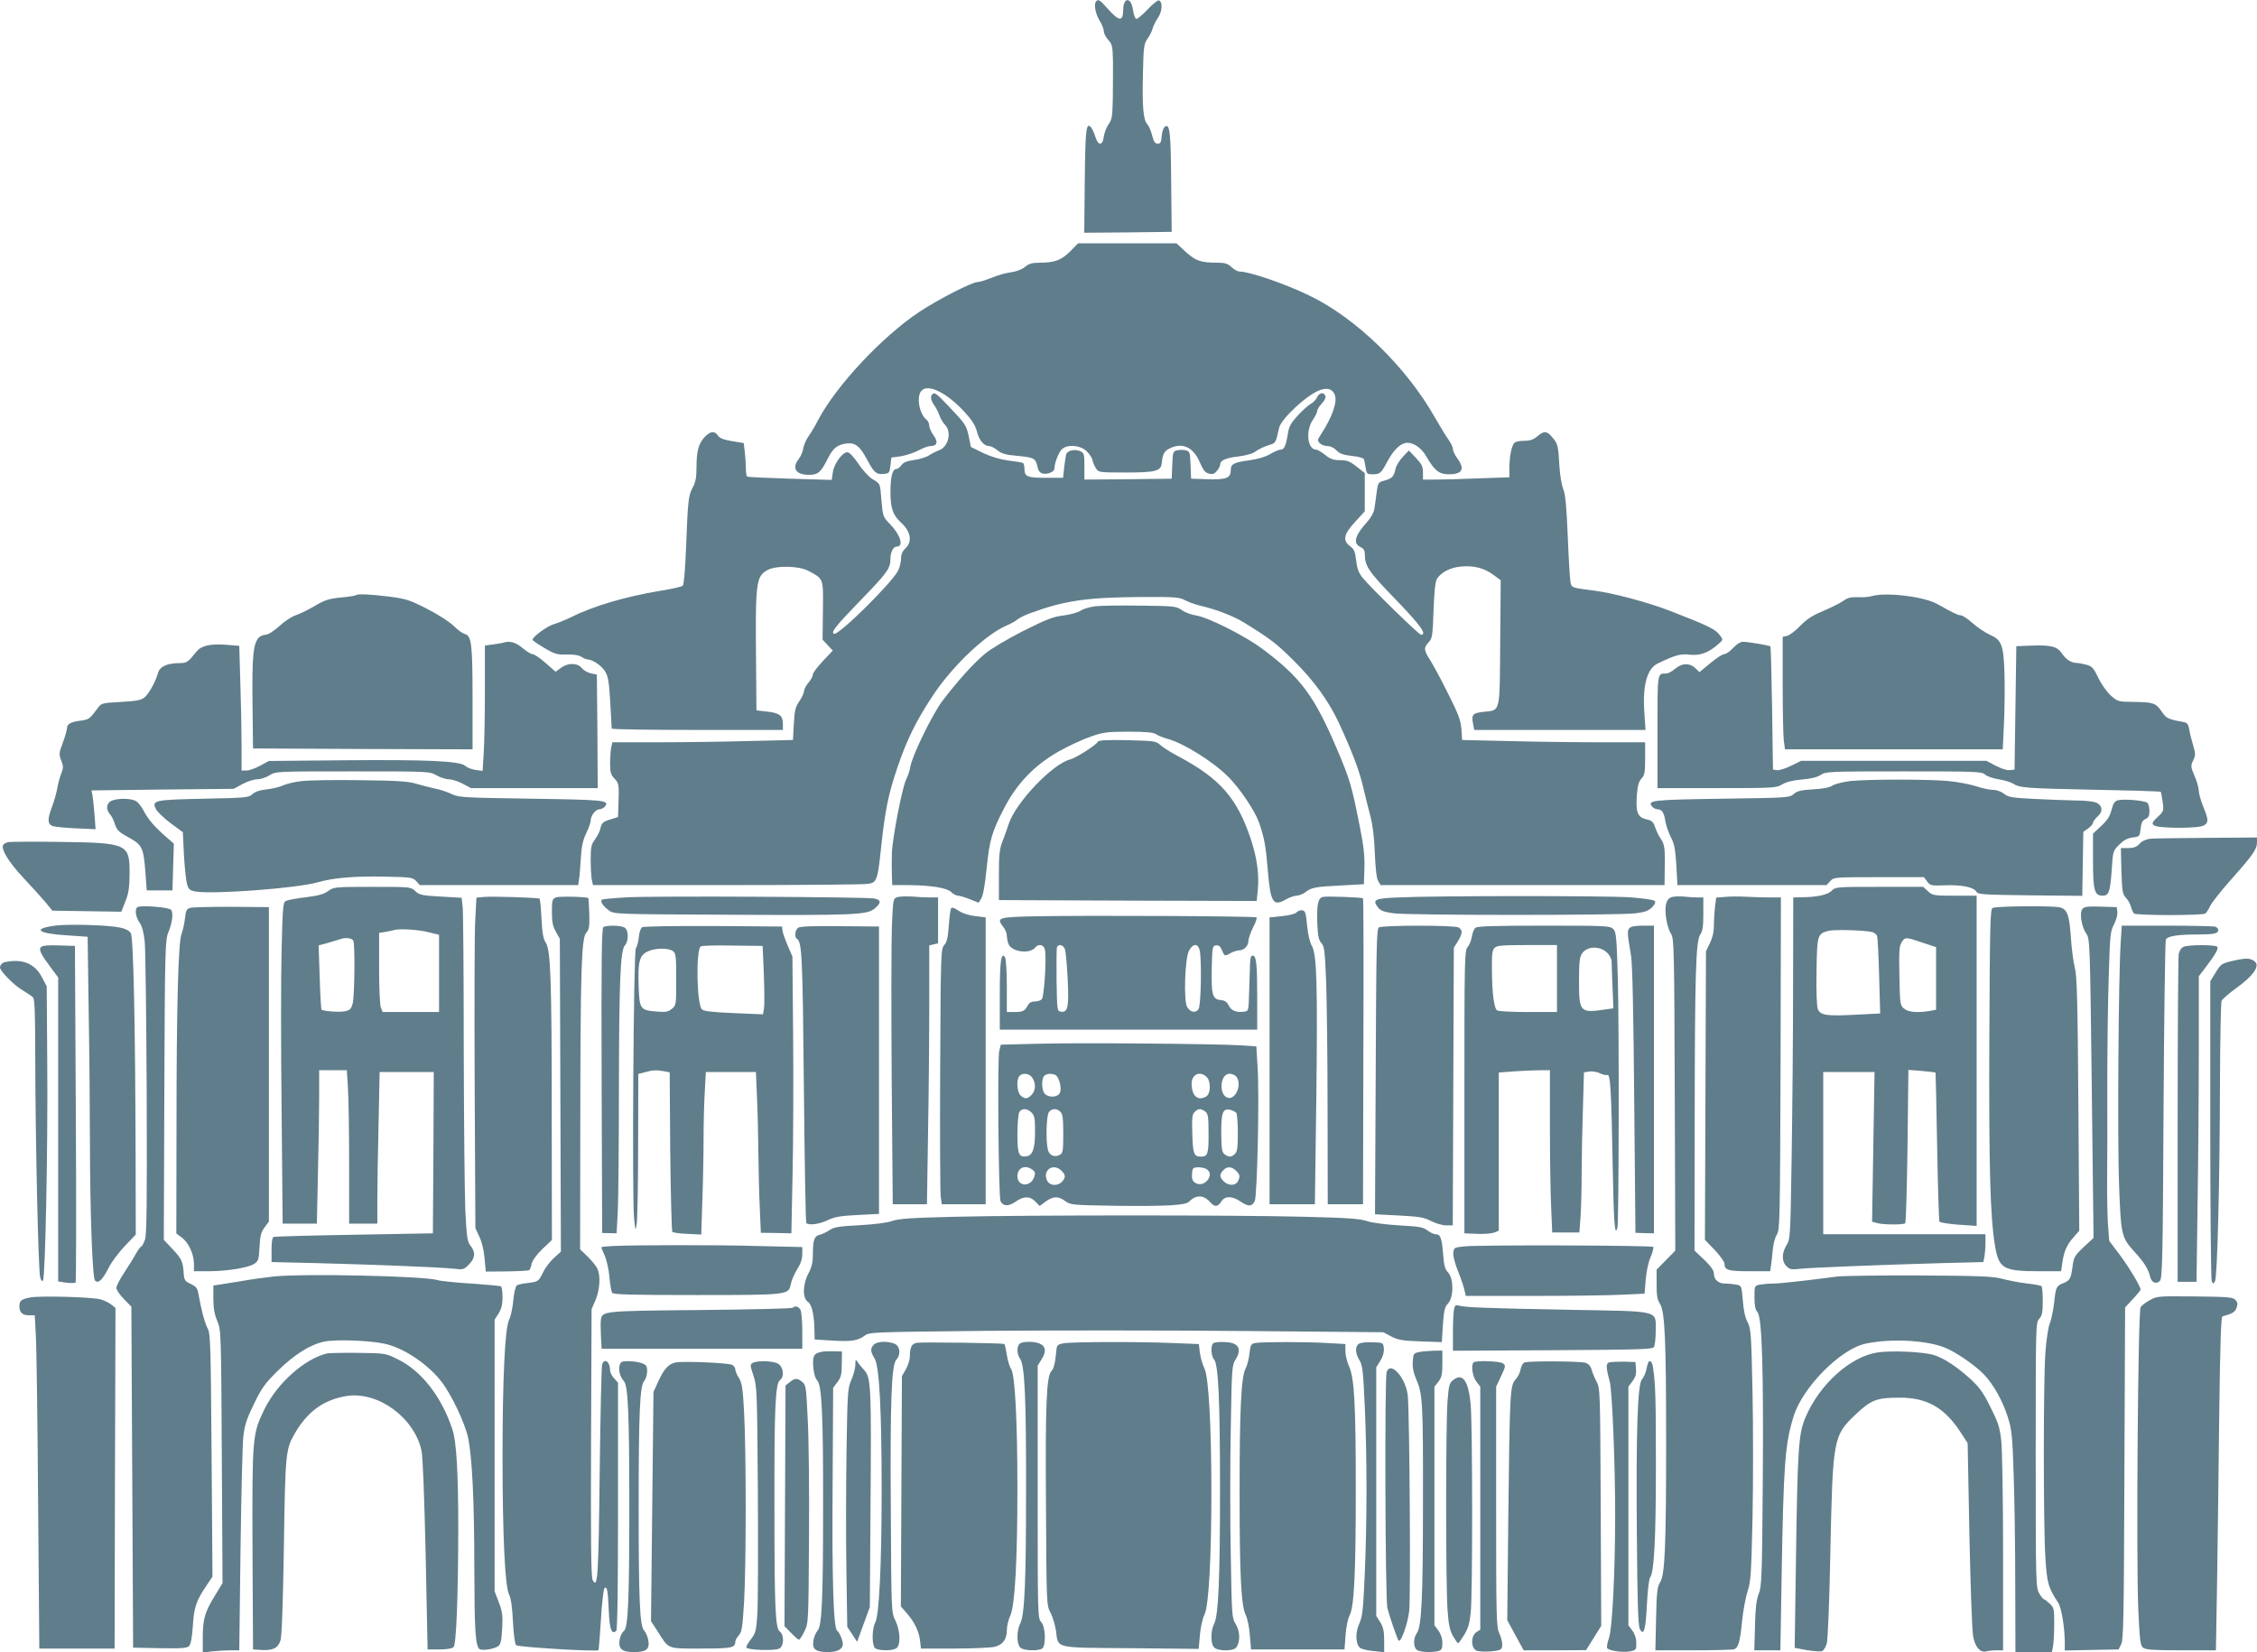 <?xml version="1.0" standalone="no"?>
<!DOCTYPE svg PUBLIC "-//W3C//DTD SVG 20010904//EN"
 "http://www.w3.org/TR/2001/REC-SVG-20010904/DTD/svg10.dtd">
<svg version="1.0" xmlns="http://www.w3.org/2000/svg"
 width="1280pt" height="937pt" viewBox="0 0 1280 937"
 preserveAspectRatio="xMidYMid meet">
<g transform="translate(0,937) scale(0.1,-0.1)"
fill="#607d8b" stroke="none">
<path d="M6217 9363 c-15 -14 -5 -70 18 -108 14 -22 25 -50 25 -62 0 -12 11
-34 25 -49 23 -25 25 -36 27 -123 0 -53 0 -148 -1 -211 -2 -99 -5 -119 -24
-145 -12 -16 -24 -48 -27 -70 -7 -53 -31 -53 -48 -1 -7 22 -18 46 -24 53 -28
34 -33 -10 -36 -303 l-3 -294 248 2 248 3 -3 283 c-2 287 -8 336 -37 312 -8
-6 -15 -30 -17 -53 -2 -34 -7 -42 -22 -42 -15 0 -23 11 -32 47 -6 26 -19 54
-27 63 -23 22 -30 104 -25 290 3 149 6 167 25 194 12 16 25 42 29 57 4 15 18
44 31 63 25 37 28 91 5 99 -6 2 -36 -22 -66 -54 -29 -31 -58 -54 -63 -51 -6 4
-14 27 -18 52 -10 73 -54 72 -55 0 -1 -70 -23 -68 -90 8 -42 47 -51 53 -63 40z"/>
<path d="M6070 7945 c-50 -50 -88 -65 -172 -65 -45 0 -62 -5 -85 -24 -17 -14
-48 -26 -78 -30 -27 -3 -77 -17 -110 -31 -33 -13 -70 -25 -82 -25 -31 0 -222
-98 -328 -168 -211 -140 -473 -419 -576 -616 -17 -34 -42 -74 -54 -91 -12 -16
-25 -46 -29 -66 -3 -21 -15 -48 -26 -62 -41 -52 -17 -90 57 -90 52 0 68 13
108 93 30 58 51 76 101 84 53 8 80 -12 122 -92 39 -73 52 -84 94 -80 31 3 33
6 38 48 l5 45 53 7 c29 5 74 19 100 33 26 14 56 25 68 25 39 0 46 23 19 60
-14 19 -25 44 -25 56 0 12 -7 28 -17 35 -41 34 -57 134 -26 164 38 39 141 -12
241 -119 43 -47 62 -76 72 -112 13 -52 40 -84 70 -84 10 0 31 -11 47 -24 23
-19 46 -26 117 -32 93 -9 99 -13 111 -66 3 -18 14 -30 29 -34 27 -6 66 10 66
29 0 29 23 90 41 108 29 29 99 26 137 -6 16 -14 33 -37 37 -52 3 -16 13 -38
21 -50 14 -22 20 -23 167 -23 167 0 200 8 205 50 6 55 14 70 42 85 73 38 136
11 173 -74 20 -47 32 -62 53 -67 21 -6 31 -2 46 16 10 12 18 28 18 35 0 24 29
37 102 46 48 6 83 16 102 31 16 11 48 26 70 33 42 12 40 10 60 98 12 53 162
191 233 215 42 14 68 6 82 -25 18 -39 -13 -129 -79 -229 -19 -29 -19 -33 -5
-48 9 -9 29 -16 44 -16 16 0 37 -10 50 -24 18 -19 38 -26 88 -32 35 -3 66 -12
68 -18 2 -6 6 -28 10 -48 5 -35 9 -38 38 -38 43 0 50 6 83 69 34 63 68 99 102
108 39 9 89 -21 120 -74 47 -82 73 -103 129 -103 77 0 92 30 48 90 -14 19 -25
42 -25 53 0 10 -11 33 -23 50 -13 18 -48 75 -78 127 -163 289 -449 567 -714
694 -138 67 -340 136 -396 136 -10 0 -30 11 -45 25 -21 20 -37 25 -78 25 -96
0 -124 10 -181 61 l-53 49 -279 0 -279 0 -44 -45z"/>
<path d="M5287 7133 c-12 -11 -8 -34 11 -61 11 -15 24 -41 30 -59 6 -17 20
-41 31 -52 40 -40 20 -126 -34 -145 -16 -6 -42 -19 -57 -29 -15 -10 -53 -22
-84 -26 -43 -6 -62 -14 -72 -30 -8 -11 -21 -21 -28 -21 -23 0 -34 -45 -34
-131 0 -91 14 -131 60 -173 56 -51 65 -108 25 -146 -17 -16 -25 -34 -25 -58 0
-19 -7 -49 -16 -67 -32 -68 -342 -374 -365 -360 -17 11 10 44 157 196 146 150
164 176 164 230 0 38 16 69 36 69 41 0 21 66 -38 127 -40 41 -41 44 -49 133
-8 101 -5 95 -53 124 -19 12 -54 50 -78 86 -27 40 -51 65 -63 65 -28 0 -76
-67 -82 -115 l-6 -42 -236 7 c-130 4 -239 9 -243 12 -5 2 -8 23 -8 46 0 23 -3
65 -6 93 l-6 51 -67 11 c-47 8 -70 17 -80 32 -19 28 -42 25 -74 -8 -35 -37
-47 -80 -47 -172 0 -57 -5 -85 -21 -114 -25 -46 -28 -74 -38 -339 -5 -123 -12
-212 -19 -219 -5 -5 -63 -19 -128 -29 -195 -32 -381 -87 -504 -149 -31 -15
-75 -33 -98 -40 -38 -10 -122 -72 -122 -89 0 -3 30 -24 67 -46 59 -35 73 -39
127 -37 39 1 69 -4 83 -13 12 -8 27 -15 34 -15 28 0 81 -35 100 -67 18 -29 23
-58 30 -176 4 -78 8 -145 8 -149 1 -5 219 -8 486 -8 l485 0 0 34 c0 48 -19 62
-89 70 l-61 7 -2 252 c-5 473 -1 509 65 544 49 27 179 24 232 -5 87 -47 84
-39 82 -225 l-2 -165 29 -31 29 -31 -56 -59 c-31 -33 -57 -67 -57 -76 0 -10
-11 -30 -25 -47 -14 -16 -25 -38 -25 -47 0 -10 -12 -36 -26 -57 -23 -33 -28
-53 -32 -130 l-5 -91 -255 -6 c-140 -4 -371 -7 -512 -7 l-257 0 -7 -31 c-3
-17 -6 -58 -6 -90 0 -48 4 -63 25 -85 24 -26 26 -33 23 -123 l-3 -95 -35 -11
c-49 -14 -58 -21 -65 -54 -3 -16 -17 -43 -31 -62 -21 -29 -24 -44 -24 -115 0
-45 3 -96 6 -113 l7 -31 761 0 c418 0 778 3 799 7 49 8 54 19 73 197 23 220
42 310 91 456 55 163 108 271 204 416 111 167 297 344 417 396 26 11 55 27 64
36 10 8 42 24 70 34 197 72 321 90 633 92 188 1 214 -1 245 -18 19 -10 59 -25
90 -32 87 -20 190 -60 247 -96 152 -94 186 -121 283 -218 113 -112 197 -229
253 -350 74 -160 116 -270 137 -361 12 -51 31 -128 42 -169 13 -49 22 -122 25
-210 4 -91 10 -142 19 -157 l14 -23 805 0 805 0 1 83 c3 124 -1 150 -22 179
-11 15 -25 45 -32 65 -10 31 -18 39 -50 46 -50 12 -61 40 -54 136 4 55 11 79
26 95 18 19 21 35 21 114 l0 92 -257 0 c-142 0 -376 3 -519 7 l-262 6 -4 61
c-4 51 -16 84 -75 201 -38 77 -84 162 -101 189 -38 59 -39 72 -10 103 21 22
23 37 28 181 4 112 10 164 20 180 24 37 76 64 138 69 71 6 127 -8 181 -47 l42
-31 -3 -354 c-3 -405 2 -382 -92 -392 -64 -7 -72 -15 -62 -68 l7 -35 486 0
485 0 -6 93 c-12 157 14 254 75 284 101 48 129 56 181 50 58 -7 108 11 162 59
29 25 29 25 10 51 -26 35 -63 53 -287 140 -122 47 -321 100 -425 113 -133 17
-130 16 -136 53 -3 17 -10 133 -15 257 -7 169 -13 235 -25 265 -9 21 -19 79
-22 129 -7 119 -9 129 -40 165 -31 38 -47 39 -86 6 -21 -18 -41 -25 -71 -25
-23 0 -48 -4 -55 -9 -18 -11 -31 -73 -32 -142 l0 -56 -172 -6 c-95 -4 -206 -7
-245 -7 l-73 0 0 40 c0 34 -7 48 -40 83 l-40 42 -35 -37 c-19 -20 -37 -50 -40
-65 -10 -46 -19 -56 -61 -68 -38 -10 -39 -11 -47 -70 -4 -33 -10 -75 -13 -93
-3 -20 -21 -51 -43 -75 -67 -74 -79 -119 -36 -139 17 -8 25 -19 25 -37 0 -72
19 -100 176 -262 140 -145 179 -199 143 -199 -12 0 -288 269 -331 323 -23 28
-32 53 -37 99 -6 50 -12 64 -34 80 -44 32 -37 68 28 138 l55 60 0 109 0 108
-47 37 c-38 30 -54 36 -93 36 -37 0 -55 6 -85 30 -21 17 -44 30 -51 30 -49 0
-61 106 -19 168 14 20 25 43 25 51 0 8 12 27 26 42 16 17 24 34 21 43 -9 24
-36 19 -48 -8 -6 -13 -22 -30 -36 -37 -14 -8 -47 -37 -73 -66 -39 -42 -50 -63
-56 -101 -10 -66 -21 -92 -40 -92 -10 0 -36 -11 -60 -25 -27 -16 -71 -29 -121
-36 -87 -12 -103 -21 -103 -55 0 -45 -23 -55 -129 -52 l-96 3 -3 77 c-3 73 -4
78 -27 84 -14 3 -36 3 -50 0 -23 -6 -24 -11 -27 -84 l-3 -77 -247 -3 -248 -2
0 75 c0 70 -2 76 -24 86 -31 14 -73 4 -80 -19 -2 -9 -7 -43 -11 -74 l-6 -58
-98 0 c-106 0 -121 7 -121 51 0 15 -4 30 -8 33 -5 3 -42 9 -83 14 -49 7 -97
21 -144 43 l-69 34 -11 56 c-14 66 -19 74 -113 173 -71 75 -82 83 -95 69z"/>
<path d="M2018 5994 c-3 -3 -42 -9 -87 -13 -68 -7 -91 -15 -148 -49 -38 -22
-85 -45 -107 -52 -21 -7 -63 -34 -92 -61 -32 -29 -64 -49 -78 -49 -12 0 -30
-8 -39 -17 -31 -36 -38 -103 -35 -368 l3 -260 623 -3 622 -2 0 287 c0 309 -6
357 -43 367 -13 3 -41 23 -63 45 -22 22 -87 65 -149 96 -100 52 -120 58 -215
71 -112 14 -183 17 -192 8z"/>
<path d="M10615 5989 c-16 -5 -52 -8 -80 -6 -39 1 -57 -3 -83 -22 -18 -13 -70
-38 -114 -57 -60 -25 -92 -46 -128 -83 -26 -28 -60 -53 -74 -57 l-26 -6 0
-267 c0 -146 3 -290 6 -318 l7 -53 617 0 618 0 7 146 c4 80 5 207 3 282 -5
165 -16 193 -85 223 -25 11 -68 40 -95 64 -28 25 -58 45 -67 45 -17 0 -47 15
-134 64 -72 42 -294 69 -372 45z"/>
<path d="M6215 5932 c-33 -4 -72 -15 -87 -26 -15 -10 -59 -22 -98 -27 -59 -7
-96 -22 -228 -88 -88 -45 -183 -101 -216 -129 -64 -53 -156 -155 -241 -267
-57 -75 -173 -313 -182 -373 -3 -20 -14 -53 -24 -73 -22 -44 -78 -331 -81
-419 -1 -36 -1 -91 0 -122 l2 -58 88 0 c132 -1 220 -15 246 -39 12 -12 30 -21
39 -21 9 0 39 -9 67 -20 l50 -20 15 24 c10 16 21 75 30 167 17 165 29 208 98
342 71 140 173 247 311 325 55 31 137 69 181 84 72 25 94 28 215 28 100 0 141
-4 156 -14 11 -8 40 -19 64 -26 95 -26 264 -132 350 -220 66 -68 148 -191 171
-257 30 -88 38 -133 49 -269 15 -182 30 -207 101 -166 21 12 49 22 62 22 13 0
35 9 49 19 34 27 57 32 204 39 l129 7 3 91 c2 70 -4 126 -28 245 -45 226 -55
259 -125 424 -130 308 -209 414 -429 577 -98 73 -304 176 -371 187 -28 4 -65
18 -82 30 -30 22 -41 24 -230 26 -109 2 -225 0 -258 -3z"/>
<path d="M2855 5725 c-5 -2 -31 -6 -57 -10 l-48 -6 0 -257 c0 -141 -3 -301 -7
-356 l-6 -98 -39 5 c-22 3 -48 13 -59 23 -31 28 -214 36 -689 32 l-425 -4 -50
-27 c-27 -15 -62 -27 -77 -27 l-28 0 0 143 c0 79 -3 238 -7 354 l-6 210 -73 6
c-94 7 -143 -5 -171 -40 -48 -60 -53 -63 -95 -64 -69 0 -111 -19 -121 -54 -15
-51 -48 -112 -73 -136 -21 -20 -39 -24 -136 -30 -108 -6 -113 -7 -133 -34 -45
-62 -51 -66 -95 -72 -58 -7 -80 -19 -80 -43 0 -11 -11 -48 -24 -83 -22 -58
-22 -65 -9 -100 13 -33 13 -41 0 -75 -8 -20 -18 -57 -22 -82 -4 -25 -18 -74
-31 -109 -26 -68 -24 -95 4 -106 9 -4 68 -10 131 -13 l113 -5 -6 84 c-4 46 -9
96 -12 110 l-5 26 403 5 403 4 50 27 c27 15 65 27 84 27 18 0 50 10 70 23 36
22 37 22 471 22 433 0 435 0 475 -22 22 -13 54 -23 71 -23 17 0 52 -11 78 -25
l47 -25 360 0 359 0 -2 322 -3 322 -34 7 c-19 4 -42 18 -52 30 -23 30 -78 31
-118 1 l-30 -22 -57 50 c-31 28 -65 50 -74 50 -9 0 -35 16 -57 35 -38 32 -73
42 -108 30z"/>
<path d="M9829 5695 c-18 -19 -40 -35 -50 -35 -10 0 -46 -23 -79 -51 l-62 -51
-24 23 c-32 30 -75 29 -114 -4 -17 -15 -40 -27 -50 -27 -52 0 -50 12 -50 -331
l0 -319 336 0 c325 0 338 1 371 21 23 14 59 23 112 28 52 4 87 13 107 26 28
19 47 20 470 20 410 0 443 -1 462 -18 10 -10 45 -22 77 -27 32 -5 67 -16 79
-23 40 -26 72 -28 453 -36 211 -4 385 -9 387 -12 2 -2 7 -28 11 -57 7 -51 6
-54 -29 -86 -31 -30 -34 -36 -20 -47 22 -18 250 -19 282 -1 28 16 28 33 -3
107 -13 33 -25 74 -25 90 -1 17 -11 55 -24 84 -22 52 -23 57 -8 88 14 30 14
38 0 85 -9 29 -19 70 -22 90 -5 28 -12 39 -29 42 -93 17 -101 21 -128 61 -33
48 -48 53 -161 54 -86 1 -89 2 -128 37 -22 20 -54 65 -70 100 -27 55 -35 65
-68 74 -20 5 -45 10 -54 10 -31 0 -63 20 -85 55 -26 39 -63 48 -183 43 l-75
-3 -5 -350 -5 -350 -27 -3 c-15 -2 -49 9 -80 25 l-53 28 -525 0 -525 0 -57
-28 c-32 -16 -68 -27 -80 -25 l-23 3 -5 347 c-3 190 -7 349 -10 352 -7 6 -126
26 -157 26 -13 0 -36 -15 -54 -35z"/>
<path d="M6225 5162 c-6 -16 -123 -91 -155 -99 -100 -24 -311 -246 -350 -368
-7 -22 -22 -65 -34 -95 -18 -47 -21 -76 -21 -195 l0 -140 731 -3 731 -2 7 70
c7 84 -6 177 -40 280 -78 234 -175 344 -409 469 -44 23 -91 53 -105 66 -24 22
-33 23 -187 27 -124 2 -164 0 -168 -10z"/>
<path d="M1712 4940 c-40 -4 -89 -16 -108 -25 -19 -9 -61 -19 -92 -22 -38 -4
-65 -13 -80 -27 -22 -20 -36 -21 -276 -26 -282 -6 -297 -9 -271 -60 8 -15 45
-51 83 -79 l69 -51 6 -127 c4 -71 12 -145 17 -165 9 -32 16 -38 47 -44 95 -18
578 18 695 52 86 25 212 36 380 32 148 -3 158 -4 178 -25 l21 -23 449 0 449 0
5 33 c3 17 7 71 10 119 4 65 11 101 30 141 15 30 26 63 26 73 0 28 28 64 49
64 10 0 24 7 31 15 30 36 2 39 -418 45 -386 6 -409 7 -452 27 -25 12 -67 26
-95 31 -27 6 -75 18 -105 27 -44 13 -108 18 -315 20 -143 2 -293 0 -333 -5z"/>
<path d="M10492 4940 c-40 -5 -84 -16 -99 -25 -17 -12 -55 -19 -112 -22 -69
-4 -91 -10 -109 -27 -23 -20 -34 -21 -408 -26 -396 -6 -424 -9 -394 -45 7 -8
20 -15 30 -15 25 0 37 -18 45 -69 4 -24 18 -64 31 -90 20 -37 25 -68 31 -158
l6 -113 423 0 423 0 21 23 c21 22 25 22 276 22 l255 0 19 -25 c17 -23 23 -24
103 -21 95 3 162 -11 176 -37 9 -15 38 -17 305 -20 l295 -3 3 181 3 182 28 20
c15 11 27 25 27 32 0 7 12 22 26 35 31 27 29 61 -6 78 -14 7 -65 13 -120 13
-52 1 -159 5 -236 9 -123 6 -145 10 -169 29 -16 13 -42 22 -62 22 -18 0 -61 9
-94 20 -33 11 -104 25 -157 30 -113 11 -454 11 -560 0z"/>
<path d="M630 4827 c-28 -15 -30 -49 -5 -77 8 -8 20 -33 27 -55 11 -34 23 -45
78 -75 77 -42 84 -57 95 -202 l7 -98 73 0 73 0 4 133 4 132 -40 35 c-67 58
-106 102 -132 153 -15 28 -35 52 -50 57 -36 14 -104 12 -134 -3z"/>
<path d="M12011 4831 c-18 -5 -27 -18 -36 -55 -10 -37 -24 -59 -59 -91 l-46
-43 0 -154 c0 -168 8 -198 55 -198 35 0 42 22 51 145 7 107 7 109 42 144 25
25 47 37 76 41 40 5 41 6 46 50 4 34 10 47 28 55 17 8 22 18 22 46 0 20 -6 41
-12 46 -17 13 -136 23 -167 14z"/>
<path d="M12195 4613 c-25 -3 -47 -13 -62 -29 -16 -18 -32 -24 -64 -24 l-41 0
3 -129 c4 -116 6 -132 26 -153 12 -13 25 -36 29 -53 4 -16 12 -33 18 -37 6 -4
97 -8 201 -8 105 0 195 4 201 8 6 4 19 23 28 43 9 19 64 89 123 155 121 136
143 168 143 207 l0 27 -282 -2 c-156 -1 -301 -3 -323 -5z"/>
<path d="M48 4594 c-14 -3 -29 -11 -31 -18 -10 -26 33 -96 114 -183 46 -49
102 -111 125 -138 l41 -50 196 -3 195 -3 23 58 c19 47 23 78 24 160 0 167 -11
173 -395 178 -146 2 -277 1 -292 -1z"/>
<path d="M1862 4317 c-24 -18 -55 -27 -128 -36 -53 -6 -104 -16 -113 -21 -16
-8 -18 -37 -24 -277 -4 -147 -4 -557 0 -910 l6 -643 97 0 97 0 6 278 c4 152 7
348 7 435 l0 157 78 0 79 0 6 -97 c4 -54 7 -250 7 -435 l0 -338 80 0 80 0 0
138 c0 75 3 269 7 430 l6 292 154 0 153 0 -2 -457 -3 -458 -445 -8 c-245 -4
-451 -10 -457 -12 -9 -3 -13 -27 -13 -74 l0 -69 258 -6 c338 -9 714 -24 779
-32 48 -6 54 -5 82 24 36 36 39 69 10 106 -19 24 -22 46 -30 199 -4 95 -8 510
-9 922 0 413 -3 773 -6 801 l-6 52 -119 7 c-106 6 -121 9 -144 31 -26 24 -27
24 -244 24 -212 0 -218 -1 -249 -23z m563 -233 l65 -16 0 -219 0 -219 -160 0
-160 0 -10 26 c-6 14 -10 115 -10 224 l0 199 38 6 c20 4 42 8 47 10 28 9 133
3 190 -11z m-421 -50 c10 -26 7 -317 -4 -356 -9 -32 -16 -38 -46 -44 -33 -6
-122 1 -131 10 -2 2 -7 85 -10 184 l-6 180 59 16 c32 10 64 19 69 21 26 9 63
4 69 -11z"/>
<path d="M10388 4318 c-23 -23 -82 -36 -170 -37 l-48 -1 -1 -497 c0 -274 -4
-710 -8 -969 -7 -460 -8 -471 -29 -506 -28 -45 -28 -92 -1 -119 19 -19 29 -21
80 -15 68 7 454 22 800 32 l237 6 6 30 c3 17 6 52 6 79 l0 49 -460 0 -460 0 0
460 0 460 146 0 145 0 -7 -424 -7 -425 29 -8 c35 -10 150 -10 159 -1 4 4 10
201 13 439 l5 431 76 -6 c41 -4 76 -8 78 -9 1 -1 5 -190 9 -419 4 -229 10
-421 13 -427 4 -5 52 -13 109 -17 l102 -7 0 937 0 936 -124 0 c-119 0 -126 1
-152 25 l-27 25 -248 0 c-243 0 -249 0 -271 -22z m228 -234 c13 -3 26 -13 29
-22 4 -10 9 -112 12 -228 l6 -212 -136 -7 c-168 -9 -204 -4 -218 33 -6 16 -9
102 -7 214 3 207 5 212 69 229 34 8 203 3 245 -7z m286 -60 l78 -26 0 -178 0
-177 -37 -7 c-70 -11 -120 -7 -144 13 -23 19 -24 25 -27 186 -3 139 -1 170 13
191 19 30 22 30 117 -2z"/>
<path d="M2748 4283 l-46 -4 -7 -132 c-4 -73 -5 -494 -3 -937 l4 -805 22 -48
c14 -28 26 -77 30 -123 l7 -76 119 1 c66 1 123 4 127 7 4 2 11 19 14 36 5 20
28 52 61 84 l54 51 -1 699 c0 784 -6 944 -34 988 -14 21 -20 55 -24 136 -3 60
-8 110 -11 113 -7 6 -257 14 -312 10z"/>
<path d="M3153 4280 c-21 -8 -23 -16 -23 -82 0 -58 5 -82 23 -113 l22 -40 3
-887 3 -887 -40 -36 c-22 -20 -49 -56 -61 -81 -26 -53 -27 -53 -89 -61 -27 -3
-54 -9 -60 -13 -7 -4 -16 -42 -20 -86 -4 -44 -15 -93 -24 -110 -23 -45 -37
-331 -37 -774 0 -451 14 -739 37 -783 11 -22 18 -70 22 -154 4 -73 11 -127 18
-134 11 -11 458 -38 467 -28 2 2 8 80 14 172 5 93 15 174 20 179 15 15 20 -14
25 -136 4 -98 17 -130 42 -105 7 7 10 252 10 709 l0 698 -22 24 c-13 14 -23
34 -23 45 0 49 -30 72 -45 36 -4 -10 -10 -286 -14 -613 -7 -599 -11 -666 -40
-611 -9 16 -11 214 -9 779 l3 757 23 53 c25 61 29 140 8 180 -8 15 -33 45 -55
67 l-41 39 1 716 c1 862 6 1050 34 1080 16 18 19 34 17 108 -2 47 -4 87 -5 88
-9 8 -167 12 -184 4z"/>
<path d="M3563 4281 c-78 -4 -146 -10 -150 -14 -10 -11 7 -36 41 -61 27 -21
41 -21 659 -24 733 -4 805 -1 847 35 39 32 38 49 -2 57 -48 9 -1227 15 -1395
7z"/>
<path d="M5090 4282 c-25 -8 -25 -8 -32 -167 -3 -88 -4 -478 -1 -867 l6 -708
97 0 97 0 6 392 c4 215 7 545 7 734 l0 342 25 6 25 6 0 130 0 130 -44 0 c-23
0 -70 2 -102 5 -32 2 -70 1 -84 -3z"/>
<path d="M7503 4283 c-29 -6 -36 -44 -32 -157 3 -65 8 -89 23 -105 17 -18 20
-45 27 -223 4 -112 8 -440 8 -730 l1 -528 100 0 100 0 2 866 c2 476 1 867 -2
869 -10 6 -206 13 -227 8z"/>
<path d="M7930 4280 c-136 -5 -150 -13 -113 -59 14 -17 35 -24 88 -31 91 -12
1279 -12 1369 0 53 6 75 14 95 34 18 19 22 29 14 37 -6 6 -71 15 -144 20 -143
9 -1099 9 -1309 -1z"/>
<path d="M9480 4282 c-17 -6 -26 -18 -32 -42 -9 -44 6 -131 29 -167 17 -25 18
-82 21 -912 l3 -884 -53 -54 -53 -54 0 -82 c0 -65 4 -89 19 -112 28 -43 35
-199 35 -790 0 -587 -7 -747 -34 -789 -16 -25 -20 -54 -23 -207 l-4 -179 215
0 c118 0 223 3 232 6 24 10 33 41 45 161 6 59 20 135 31 168 18 54 21 96 28
417 4 196 4 517 0 713 -7 333 -9 358 -28 396 -14 26 -23 68 -27 123 -7 83 -7
84 -37 90 -16 3 -44 6 -63 6 -39 0 -64 22 -64 57 0 17 -17 41 -55 78 l-55 52
1 734 c1 834 6 1023 32 1059 13 19 17 46 17 117 l0 93 -34 0 c-18 0 -53 2 -77
5 -24 2 -55 1 -69 -3z"/>
<path d="M9784 4283 l-51 -4 -7 -52 c-3 -29 -6 -77 -6 -107 0 -36 -8 -70 -23
-100 l-22 -45 -3 -819 -3 -818 56 -58 c30 -32 55 -67 55 -77 0 -37 20 -43 142
-43 l117 0 5 33 c3 17 7 58 10 90 3 33 13 70 23 85 17 26 18 78 21 970 l2 942
-67 0 c-38 0 -97 2 -133 4 -36 2 -88 2 -116 -1z"/>
<path d="M778 4224 c-15 -14 -8 -56 13 -86 15 -21 24 -54 30 -111 4 -45 9
-435 11 -867 2 -633 0 -792 -10 -822 -8 -21 -17 -38 -21 -38 -4 0 -18 -19 -31
-42 -13 -24 -43 -72 -67 -108 -24 -36 -43 -74 -43 -85 0 -10 19 -39 43 -63
l42 -43 5 -967 5 -967 152 -3 c121 -2 154 0 165 12 10 9 17 48 22 116 6 106
19 143 83 236 l28 42 -5 688 c-5 632 -6 692 -23 721 -16 30 -36 106 -52 196
-5 31 -13 40 -43 55 -33 15 -37 22 -40 57 -4 70 -12 86 -63 140 l-50 53 3 849
c3 796 5 851 22 893 23 55 30 110 17 129 -10 16 -180 29 -193 15z"/>
<path d="M1080 4221 c-22 -6 -26 -14 -31 -61 -4 -30 -12 -68 -19 -85 -19 -45
-29 -411 -29 -1096 l-1 -605 31 -23 c39 -29 68 -93 69 -148 l0 -43 88 0 c105
1 220 20 254 42 23 15 26 25 30 95 3 64 8 84 28 111 l25 34 0 891 0 892 -210
2 c-115 0 -221 -2 -235 -6z"/>
<path d="M5394 4218 c-4 -6 -10 -50 -13 -98 -5 -68 -11 -93 -26 -110 -19 -22
-20 -40 -23 -704 -2 -374 0 -700 3 -723 l6 -43 125 0 124 0 0 814 0 813 -59 7
c-37 4 -73 16 -95 31 -23 16 -38 20 -42 13z"/>
<path d="M11300 4220 c-13 -8 -15 -103 -18 -737 -3 -737 5 -1015 32 -1178 22
-131 47 -145 253 -145 l122 0 7 48 c9 64 25 102 64 145 l32 37 -5 718 c-4 581
-8 728 -20 773 -8 30 -18 105 -22 165 -9 135 -21 169 -65 178 -50 10 -363 7
-380 -4z"/>
<path d="M11810 4215 c-18 -21 -5 -102 21 -139 21 -29 22 -36 32 -878 l10
-849 -56 -52 c-49 -46 -56 -58 -62 -102 -10 -77 -15 -86 -50 -101 -44 -18 -46
-22 -56 -116 -5 -43 -16 -96 -25 -116 -8 -20 -19 -93 -24 -162 -12 -162 -12
-983 0 -1166 9 -144 16 -168 73 -255 18 -27 36 -138 37 -222 l0 -48 152 3 153
3 15 30 c13 26 15 155 18 970 l4 940 44 47 c24 26 44 50 44 54 0 17 -66 127
-119 198 l-59 78 -7 90 c-3 49 -6 167 -5 261 1 95 2 332 1 527 0 195 3 472 8
615 7 241 9 263 30 302 12 23 21 54 19 70 l-3 28 -91 3 c-72 2 -94 0 -104 -13z"/>
<path d="M7353 4195 c-7 -8 -42 -17 -83 -21 l-70 -7 0 -813 0 -814 129 0 128
0 8 588 c8 654 3 830 -25 877 -11 18 -22 63 -27 115 -7 74 -11 85 -28 87 -11
2 -26 -4 -32 -12z"/>
<path d="M5872 4173 c-211 -4 -223 -8 -183 -59 12 -15 21 -37 21 -50 0 -12 4
-34 9 -47 18 -46 120 -60 152 -21 19 23 48 17 55 -12 10 -39 -4 -265 -17 -280
-6 -8 -24 -14 -40 -14 -19 0 -32 -7 -40 -22 -17 -32 -28 -38 -76 -38 l-43 0 0
148 c0 81 -5 154 -10 162 -22 34 -30 -19 -30 -212 l0 -198 730 0 730 0 0 179
c0 194 -5 241 -26 241 -10 0 -14 -15 -15 -52 -1 -29 -3 -100 -5 -158 -3 -105
-3 -105 -30 -108 -43 -6 -72 6 -86 36 -10 20 -22 28 -46 30 -46 5 -53 30 -50
181 3 119 4 126 24 129 16 2 25 -5 34 -27 14 -35 16 -36 50 -16 14 8 35 14 47
15 28 0 53 25 53 54 0 12 12 46 26 75 15 28 24 55 20 58 -7 7 -957 12 -1254 6z
m167 -186 c5 -12 12 -88 16 -168 8 -160 1 -193 -38 -187 -22 3 -22 7 -25 178
-1 96 0 180 2 187 8 21 36 15 45 -10z m765 -8 c12 -62 7 -314 -7 -333 -17 -24
-48 -17 -65 14 -20 38 -12 274 11 318 23 42 52 43 61 1z"/>
<path d="M311 4120 c-131 -18 -97 -45 70 -55 l116 -8 6 -426 c4 -234 7 -568 7
-741 1 -406 14 -768 29 -783 19 -19 42 4 77 72 17 34 59 90 93 125 l61 64 -1
464 c-2 720 -12 1219 -27 1245 -8 14 -28 25 -60 32 -70 15 -296 21 -371 11z"/>
<path d="M3422 4112 c-10 -7 -12 -188 -10 -871 l3 -864 41 -1 41 -1 7 134 c3
74 6 380 6 680 1 614 8 791 34 819 23 26 21 89 -3 102 -23 12 -101 13 -119 2z"/>
<path d="M3641 4111 c-7 -5 -16 -30 -18 -57 -3 -27 -11 -55 -17 -63 -13 -17
-22 -1409 -10 -1531 8 -75 8 -75 15 -30 4 25 8 226 8 447 l1 402 38 10 c43 12
67 13 110 5 l30 -6 3 -448 c3 -247 8 -452 12 -457 5 -4 44 -10 86 -11 l78 -4
6 189 c4 103 7 260 7 348 0 88 3 211 7 273 l6 112 142 0 142 0 6 -142 c4 -79
7 -222 8 -318 1 -96 4 -237 8 -313 l6 -139 86 -1 87 -2 7 340 c4 187 5 540 3
785 l-4 445 -26 60 c-14 33 -28 71 -30 85 l-3 25 -390 3 c-214 1 -396 -2 -404
-7z m691 -266 c3 -88 4 -175 1 -194 l-6 -34 -166 7 c-121 5 -170 11 -180 21
-30 29 -35 338 -7 357 6 5 88 7 181 5 l170 -2 7 -160z m-516 131 c17 -13 19
-27 19 -161 0 -144 0 -147 -25 -167 -21 -17 -35 -20 -89 -15 -89 7 -95 15 -99
140 -5 140 4 177 48 199 42 22 119 23 146 4z"/>
<path d="M4528 4109 c-19 -11 -24 -54 -8 -64 28 -17 32 -99 39 -842 4 -419 10
-766 14 -770 15 -14 74 -6 120 16 39 19 72 25 170 30 l122 6 0 815 0 815 -220
2 c-137 2 -227 -1 -237 -8z"/>
<path d="M7820 4110 c-13 -8 -15 -112 -18 -818 l-4 -809 137 -7 c117 -6 143
-11 182 -32 26 -13 63 -24 84 -24 l38 0 3 788 3 787 23 36 c27 45 28 65 3 79
-25 13 -430 13 -451 0z"/>
<path d="M8368 4108 c-9 -7 -18 -30 -21 -52 -4 -21 -14 -47 -24 -58 -17 -19
-18 -65 -18 -822 l0 -801 71 -3 c39 -2 83 2 97 7 l27 11 0 448 0 449 92 7 c50
3 115 6 145 6 l53 0 0 -317 c0 -175 3 -382 7 -460 l6 -143 77 0 77 0 7 92 c3
50 6 159 6 243 0 83 3 247 7 362 l6 211 31 5 c17 2 44 -2 59 -10 16 -8 35 -12
42 -10 18 8 23 -81 31 -515 6 -330 12 -406 27 -350 8 28 10 1138 2 1416 -7
234 -9 260 -26 277 -18 18 -40 19 -392 19 -284 0 -377 -3 -389 -12z m462 -288
l0 -190 -162 0 c-90 0 -169 4 -177 9 -18 12 -29 94 -30 233 -1 84 2 110 15
122 13 13 44 16 185 16 l169 0 0 -190z m288 143 c12 -13 22 -34 22 -46 0 -12
2 -77 5 -144 l5 -122 -44 -6 c-145 -22 -151 -16 -151 158 0 109 3 138 17 159
29 44 106 44 146 1z"/>
<path d="M9240 4105 c-12 -15 -11 -32 10 -155 8 -42 14 -332 18 -819 l7 -753
53 -2 52 -1 0 873 0 872 -64 0 c-44 0 -67 -5 -76 -15z"/>
<path d="M12027 4023 c-13 -191 -19 -1141 -9 -1383 11 -278 13 -288 90 -373
53 -58 75 -94 86 -138 7 -33 34 -45 55 -24 14 14 17 120 21 968 3 524 9 959
13 968 10 20 68 29 183 29 90 0 114 5 114 25 0 7 -7 16 -16 19 -9 3 -132 6
-273 6 l-258 0 -6 -97z"/>
<path d="M233 3999 c-15 -15 -2 -40 56 -118 l41 -55 0 -862 0 -862 46 -7 c26
-3 49 -3 53 2 3 4 4 436 1 958 l-5 950 -90 3 c-60 2 -94 -1 -102 -9z"/>
<path d="M12384 4000 c-13 -5 -24 -21 -28 -40 -3 -18 -6 -444 -6 -946 l0 -914
53 0 54 0 6 443 c4 243 7 633 7 866 l0 424 39 51 c57 76 73 104 66 116 -7 12
-161 13 -191 0z"/>
<path d="M12666 3921 c-66 -15 -71 -18 -100 -66 l-31 -50 0 -840 c0 -462 4
-849 8 -860 8 -19 9 -19 19 -1 13 24 27 561 28 1131 1 242 5 448 9 458 4 10
43 44 86 75 91 65 131 121 105 146 -24 23 -51 24 -124 7z"/>
<path d="M17 3909 c-9 -5 -17 -17 -17 -25 0 -22 79 -102 129 -131 25 -15 52
-33 59 -41 9 -12 12 -100 12 -361 1 -448 17 -1188 28 -1226 6 -21 11 -25 16
-16 13 21 28 757 24 1231 l-3 436 -26 49 c-32 63 -83 95 -154 95 -27 -1 -58
-5 -68 -11z"/>
<path d="M5876 3450 l-200 -5 -9 -35 c-11 -41 -4 -826 7 -852 14 -30 45 -32
85 -4 47 33 83 33 113 1 l24 -25 34 25 c42 31 72 32 111 3 30 -22 39 -23 296
-27 280 -3 385 3 406 23 40 41 83 40 121 -3 25 -28 42 -27 62 4 21 33 62 33
110 0 44 -30 64 -29 80 3 14 29 27 600 16 762 l-7 115 -85 6 c-126 9 -935 16
-1164 9z m-22 -192 c22 -31 20 -74 -4 -98 -24 -24 -38 -25 -62 -3 -21 19 -25
92 -6 111 19 19 55 14 72 -10z m130 16 c22 -9 40 -78 26 -104 -13 -24 -62 -27
-84 -4 -19 18 -21 85 -4 102 13 13 37 15 62 6z m858 -11 c27 -24 25 -99 -3
-113 -46 -25 -79 3 -81 70 -2 55 45 79 84 43z m169 1 c35 -42 -3 -134 -49
-120 -52 17 -43 136 11 136 14 0 31 -7 38 -16z m-1161 -204 c17 -17 20 -33 20
-107 0 -98 -14 -136 -48 -141 -44 -7 -52 12 -52 125 0 57 5 113 10 124 14 25
45 24 70 -1z m164 4 c13 -12 16 -39 16 -124 0 -100 -2 -110 -20 -120 -29 -16
-59 -3 -67 28 -13 50 -9 198 6 215 17 21 45 22 65 1z m821 2 c16 -12 19 -28
19 -125 1 -116 -5 -131 -44 -131 -39 0 -45 17 -48 128 -3 91 -1 112 13 125 20
21 35 21 60 3z m177 -9 c4 -7 8 -58 8 -114 0 -79 -3 -105 -16 -117 -19 -20
-35 -20 -59 -3 -15 12 -18 29 -19 119 -1 119 9 144 53 133 14 -4 29 -12 33
-18z m-1157 -321 c16 -12 18 -19 10 -42 -21 -59 -95 -54 -95 5 0 48 44 67 85
37z m165 -6 c24 -24 25 -38 3 -62 -24 -27 -71 -24 -85 7 -27 59 36 101 82 55z
m821 10 c50 -27 -4 -105 -56 -82 -19 9 -25 19 -25 45 0 19 3 37 7 40 10 10 52
8 74 -3z m169 -10 c23 -23 24 -33 10 -61 -14 -25 -54 -25 -80 1 -24 24 -25 38
-3 62 21 24 48 23 73 -2z"/>
<path d="M5420 2469 c-254 -6 -324 -11 -360 -24 -28 -10 -97 -19 -186 -24
-118 -6 -145 -11 -170 -28 -16 -11 -41 -23 -55 -26 -31 -8 -39 -29 -39 -112 0
-45 -6 -72 -25 -107 -33 -63 -35 -140 -3 -162 23 -16 36 -75 37 -167 l1 -46
95 -6 c110 -7 149 -2 188 27 28 21 41 21 695 28 367 3 1023 3 1457 -1 l790 -7
45 -24 c38 -20 63 -24 166 -28 l121 -4 6 98 c6 82 10 101 29 121 33 35 33 140
1 175 -18 19 -24 40 -29 108 -7 89 -15 110 -44 110 -9 0 -30 10 -45 22 -24 18
-46 22 -159 28 -78 5 -152 14 -182 24 -41 14 -112 19 -360 25 -391 10 -1561
10 -1974 0z"/>
<path d="M3473 2303 c-35 -2 -63 -5 -63 -7 0 -2 9 -24 20 -49 11 -25 23 -79
26 -120 4 -42 11 -81 15 -89 7 -10 97 -13 476 -13 526 0 526 0 538 63 4 20 20
58 36 83 20 31 29 59 29 86 l0 40 -247 6 c-245 7 -710 6 -830 0z"/>
<path d="M8305 2301 c-58 -6 -60 -7 -63 -37 -2 -17 10 -64 28 -107 17 -42 33
-90 36 -107 l7 -30 381 0 c209 0 438 3 507 7 l126 6 6 78 c4 46 15 100 28 129
12 28 18 54 15 58 -9 9 -988 12 -1071 3z"/>
<path d="M1550 2130 c-36 -4 -112 -14 -170 -24 -58 -10 -120 -19 -137 -22
l-33 -5 0 -74 c0 -54 6 -89 22 -127 22 -53 22 -57 26 -770 l4 -717 -45 -74
c-56 -92 -67 -130 -67 -236 l0 -84 53 7 c28 3 75 6 103 6 l51 0 7 566 c4 312
11 603 16 647 8 66 19 100 61 186 43 89 63 116 133 185 93 92 184 150 265 167
64 13 255 7 341 -12 106 -22 243 -113 321 -212 57 -71 137 -240 154 -323 23
-112 35 -360 35 -744 1 -343 6 -430 28 -452 12 -12 83 -2 108 16 14 10 18 32
22 100 4 73 1 95 -19 148 l-24 63 0 770 0 770 23 36 c16 26 22 52 22 92 0 31
-4 58 -9 61 -5 3 -80 10 -167 16 -88 5 -175 14 -194 20 -77 23 -758 38 -930
20z"/>
<path d="M10420 2130 c-191 -25 -329 -40 -366 -40 -23 0 -56 -3 -73 -6 -31 -6
-31 -7 -31 -72 0 -47 5 -71 17 -84 26 -29 35 -323 30 -978 -4 -525 -6 -579
-23 -620 -13 -34 -19 -80 -21 -182 l-4 -138 74 0 74 0 7 418 c11 639 19 751
68 909 51 165 265 381 407 412 139 30 336 21 445 -20 62 -23 175 -100 228
-155 54 -57 105 -148 134 -239 23 -73 27 -103 34 -330 5 -137 9 -420 9 -627
l1 -378 104 0 103 0 7 38 c3 20 6 77 6 125 0 82 -2 90 -26 112 -15 14 -30 25
-33 25 -4 0 -16 15 -26 33 -19 31 -20 54 -20 783 0 738 0 752 20 774 16 18 20
36 20 100 0 43 -3 81 -7 85 -3 4 -42 11 -85 16 -43 5 -105 17 -138 26 -51 14
-122 17 -465 19 -223 1 -434 -2 -470 -6z"/>
<path d="M170 2011 c-50 -10 -60 -18 -60 -50 0 -35 17 -51 56 -51 l31 0 6
-107 c4 -60 10 -485 13 -946 l7 -837 213 0 214 0 2 966 3 966 -24 19 c-13 10
-40 24 -60 29 -44 14 -352 22 -401 11z"/>
<path d="M12194 1997 c-23 -12 -47 -30 -54 -41 -15 -24 -26 -1432 -13 -1720 8
-176 12 -200 28 -212 14 -11 65 -14 216 -14 l196 0 7 407 c3 225 9 650 12 946
5 383 10 539 18 541 56 15 72 24 80 49 8 22 6 31 -7 45 -15 15 -44 17 -230 19
-203 2 -214 2 -253 -20z"/>
<path d="M8247 1948 c-4 -13 -7 -72 -7 -131 l0 -108 565 3 c490 3 567 5 575
18 5 8 10 50 10 92 0 118 32 110 -479 119 -477 9 -606 14 -637 24 -17 5 -23 2
-27 -17z"/>
<path d="M4496 1953 c-4 -5 -240 -10 -524 -13 -552 -5 -556 -6 -564 -54 -2
-12 -2 -54 0 -93 l4 -73 569 0 569 0 0 101 c0 55 -5 109 -10 120 -11 19 -31
25 -44 12z"/>
<path d="M4956 1744 c-21 -21 -20 -40 4 -79 27 -43 40 -290 40 -745 0 -429
-14 -709 -36 -752 -19 -36 -20 -123 -3 -144 14 -16 92 -19 120 -4 28 15 26 99
-3 159 -23 46 -23 48 -26 626 -4 628 4 822 31 853 27 29 22 76 -8 90 -37 17
-101 15 -119 -4z"/>
<path d="M5199 1754 c-29 -5 -39 -26 -39 -79 0 -17 -10 -48 -22 -70 l-23 -40
-3 -653 -3 -653 35 -40 c44 -52 68 -102 74 -156 l5 -43 191 0 c105 0 208 5
228 10 47 13 68 43 68 95 0 22 9 59 20 83 26 57 40 312 40 722 0 386 -14 641
-35 674 -9 13 -20 49 -25 81 -5 32 -11 60 -14 62 -6 6 -466 12 -497 7z"/>
<path d="M5782 1748 c-17 -17 -15 -59 4 -86 25 -36 34 -219 33 -742 0 -525 -8
-709 -33 -758 -21 -40 -21 -116 0 -136 17 -18 99 -22 124 -6 23 15 20 122 -5
150 -20 22 -20 36 -20 739 l0 716 23 37 c28 44 22 75 -15 89 -34 13 -97 11
-111 -3z"/>
<path d="M6030 1751 c-28 -5 -36 -11 -38 -31 -8 -84 -15 -111 -29 -126 -28
-28 -35 -184 -31 -764 3 -563 3 -565 26 -607 12 -24 26 -70 31 -103 13 -101
-15 -95 425 -98 l384 -4 7 79 c4 44 15 94 26 116 24 47 39 318 39 697 0 377
-16 652 -39 698 -10 20 -22 60 -26 88 l-6 51 -157 6 c-188 8 -563 7 -612 -2z"/>
<path d="M6883 1753 c-18 -7 -16 -73 2 -93 25 -28 34 -232 34 -740 0 -507 -9
-711 -33 -759 -21 -39 -21 -115 0 -135 20 -21 107 -22 124 -1 24 29 24 91 -1
132 -23 37 -23 44 -29 395 -4 197 -4 519 0 715 6 350 6 359 29 395 27 44 21
75 -16 89 -25 9 -89 11 -110 2z"/>
<path d="M7119 1753 c-24 -4 -27 -10 -33 -59 -3 -31 -13 -69 -22 -86 -25 -48
-34 -229 -34 -703 0 -473 9 -645 35 -695 9 -18 20 -69 23 -113 l7 -82 265 0
265 0 6 80 c3 45 13 95 23 113 26 50 35 241 35 712 0 482 -8 634 -38 700 -11
25 -21 63 -21 86 l0 41 -107 6 c-111 7 -359 7 -404 0z"/>
<path d="M7708 1749 c-24 -13 -23 -54 2 -94 17 -28 21 -60 30 -261 13 -296 13
-648 0 -948 -9 -206 -13 -244 -31 -284 -23 -50 -22 -114 3 -137 7 -7 41 -16
76 -19 l62 -7 0 67 c0 52 -5 75 -22 103 l-23 36 0 705 0 705 23 37 c15 24 22
49 20 70 -3 33 -3 33 -63 35 -33 2 -68 -2 -77 -8z"/>
<path d="M4660 1703 c-45 -9 -52 -22 -48 -85 3 -37 11 -64 23 -78 26 -28 34
-202 33 -725 0 -516 -7 -666 -31 -693 -10 -11 -21 -37 -24 -57 -8 -49 12 -65
83 -65 53 0 84 17 84 45 0 21 -20 69 -32 76 -21 13 -30 280 -26 831 l3 547 25
33 c20 27 24 45 24 103 l1 70 -45 1 c-25 1 -56 0 -70 -3z"/>
<path d="M8045 1701 c-28 -6 -30 -10 -33 -54 -2 -33 4 -64 22 -105 34 -79 37
-132 36 -703 0 -530 -8 -693 -34 -730 -23 -33 -21 -86 3 -99 22 -11 83 -13
119 -4 18 5 22 13 22 46 0 25 -8 50 -22 69 l-23 31 0 677 0 676 23 29 c18 24
22 41 22 102 l0 74 -52 -1 c-29 -1 -66 -4 -83 -8z"/>
<path d="M10652 1700 c-157 -22 -334 -181 -414 -372 -38 -91 -44 -173 -53
-829 l-7 -475 69 -13 c38 -6 76 -9 86 -6 9 4 21 23 27 43 6 21 15 238 20 502
14 666 16 676 145 799 87 82 119 94 250 94 153 0 253 -57 343 -195 l41 -63 10
-520 c6 -286 15 -545 21 -575 11 -61 40 -95 74 -86 12 3 38 6 59 6 l37 0 0
548 c0 301 -5 588 -10 637 -8 77 -17 105 -60 191 -40 82 -62 113 -111 159 -80
73 -155 123 -213 140 -60 18 -232 26 -314 15z"/>
<path d="M1855 1694 c-128 -31 -281 -167 -355 -316 -69 -142 -70 -154 -68
-795 l3 -568 46 -3 c67 -4 96 10 110 55 7 25 14 203 19 533 8 532 10 551 63
642 72 123 163 189 291 210 177 29 383 -119 426 -307 8 -31 16 -258 24 -590
l11 -540 67 0 c41 0 72 5 80 13 16 16 26 280 27 667 0 321 -10 502 -34 570
-63 187 -175 330 -310 396 -69 34 -70 34 -225 36 -85 1 -164 -1 -175 -3z"/>
<path d="M4851 1628 c-1 -20 -11 -58 -23 -85 -20 -45 -22 -66 -27 -393 -3
-190 -4 -494 -1 -676 l5 -331 28 -42 28 -43 36 99 36 98 4 575 c5 670 3 726
-35 768 -15 16 -32 37 -39 48 -10 17 -12 15 -12 -18z"/>
<path d="M3514 1626 c-7 -29 2 -64 24 -89 24 -27 31 -180 31 -712 0 -547 -7
-689 -32 -707 -10 -7 -20 -29 -23 -49 -8 -50 13 -69 80 -69 71 0 91 16 83 65
-3 20 -14 46 -24 57 -25 27 -31 176 -31 703 0 531 7 686 31 712 9 11 17 35 17
55 0 31 -4 37 -31 47 -18 6 -51 11 -75 11 -38 0 -44 -3 -50 -24z"/>
<path d="M3835 1643 c-42 -7 -68 -35 -101 -106 l-28 -62 -7 -650 -7 -650 36
-55 c67 -106 52 -100 247 -100 174 0 195 4 195 39 0 8 9 24 20 36 17 19 21 43
30 191 12 211 12 854 0 1072 -7 137 -12 168 -29 196 -12 18 -21 41 -21 49 0 9
-8 21 -18 26 -20 11 -270 22 -317 14z"/>
<path d="M4269 1640 c-16 -9 -15 -15 4 -72 20 -60 21 -88 25 -658 2 -327 1
-641 -3 -697 -6 -93 -10 -106 -36 -140 -16 -20 -28 -41 -26 -47 5 -15 161 -20
187 -6 26 14 28 77 3 96 -26 18 -31 129 -31 709 -1 565 5 698 32 718 27 20 18
78 -14 94 -29 15 -118 17 -141 3z"/>
<path d="M8357 1643 c-16 -15 -6 -81 16 -109 l22 -29 0 -689 0 -689 -22 -14
c-32 -21 -32 -87 -1 -104 21 -11 116 -7 138 6 15 9 12 48 -7 91 -17 36 -18 93
-18 719 l0 680 28 60 c26 56 27 60 11 72 -19 14 -155 18 -167 6z"/>
<path d="M8648 1643 c-10 -2 -20 -18 -24 -38 -3 -19 -16 -46 -29 -59 -31 -34
-33 -72 -41 -778 l-6 -587 46 -85 47 -86 177 0 177 1 43 69 43 69 -3 673 c-3
662 -3 674 -24 713 -12 22 -24 53 -28 68 -4 17 -16 31 -32 37 -25 10 -312 12
-346 3z"/>
<path d="M9127 1643 c-20 -5 -20 -27 2 -108 14 -51 31 -464 31 -750 0 -329
-16 -652 -35 -705 -9 -24 -13 -50 -11 -56 6 -16 86 -28 131 -20 33 7 35 9 35
47 0 26 -8 51 -22 70 l-23 31 0 676 0 677 23 31 c17 23 23 41 20 70 l-3 39
-65 2 c-36 0 -73 -1 -83 -4z"/>
<path d="M9346 1638 c-3 -7 -7 -26 -11 -43 -4 -16 -14 -38 -23 -48 -25 -28
-34 -295 -29 -883 3 -378 7 -516 17 -533 22 -43 33 -5 40 138 4 80 12 146 18
154 23 27 33 219 33 630 0 382 -2 470 -17 565 -5 32 -21 43 -28 20z"/>
<path d="M7864 1588 c-12 -38 -8 -1286 4 -1338 12 -48 57 -178 64 -185 13 -13
52 96 60 169 9 83 2 1114 -8 1219 -10 101 -98 201 -120 135z"/>
<path d="M8240 1542 c-21 -17 -24 -31 -31 -123 -10 -137 -10 -1032 0 -1175 6
-88 13 -120 31 -153 13 -22 26 -41 29 -41 3 0 19 22 35 48 22 36 31 65 37 127
11 108 10 1044 0 1174 -12 140 -46 188 -101 143z"/>
<path d="M4479 1531 l-24 -19 -3 -683 -3 -682 37 -38 c21 -22 41 -39 45 -39 4
0 18 21 31 47 23 48 23 48 26 524 2 262 -1 565 -7 675 -9 186 -10 199 -31 216
-28 23 -42 23 -71 -1z"/>
</g>
</svg>
